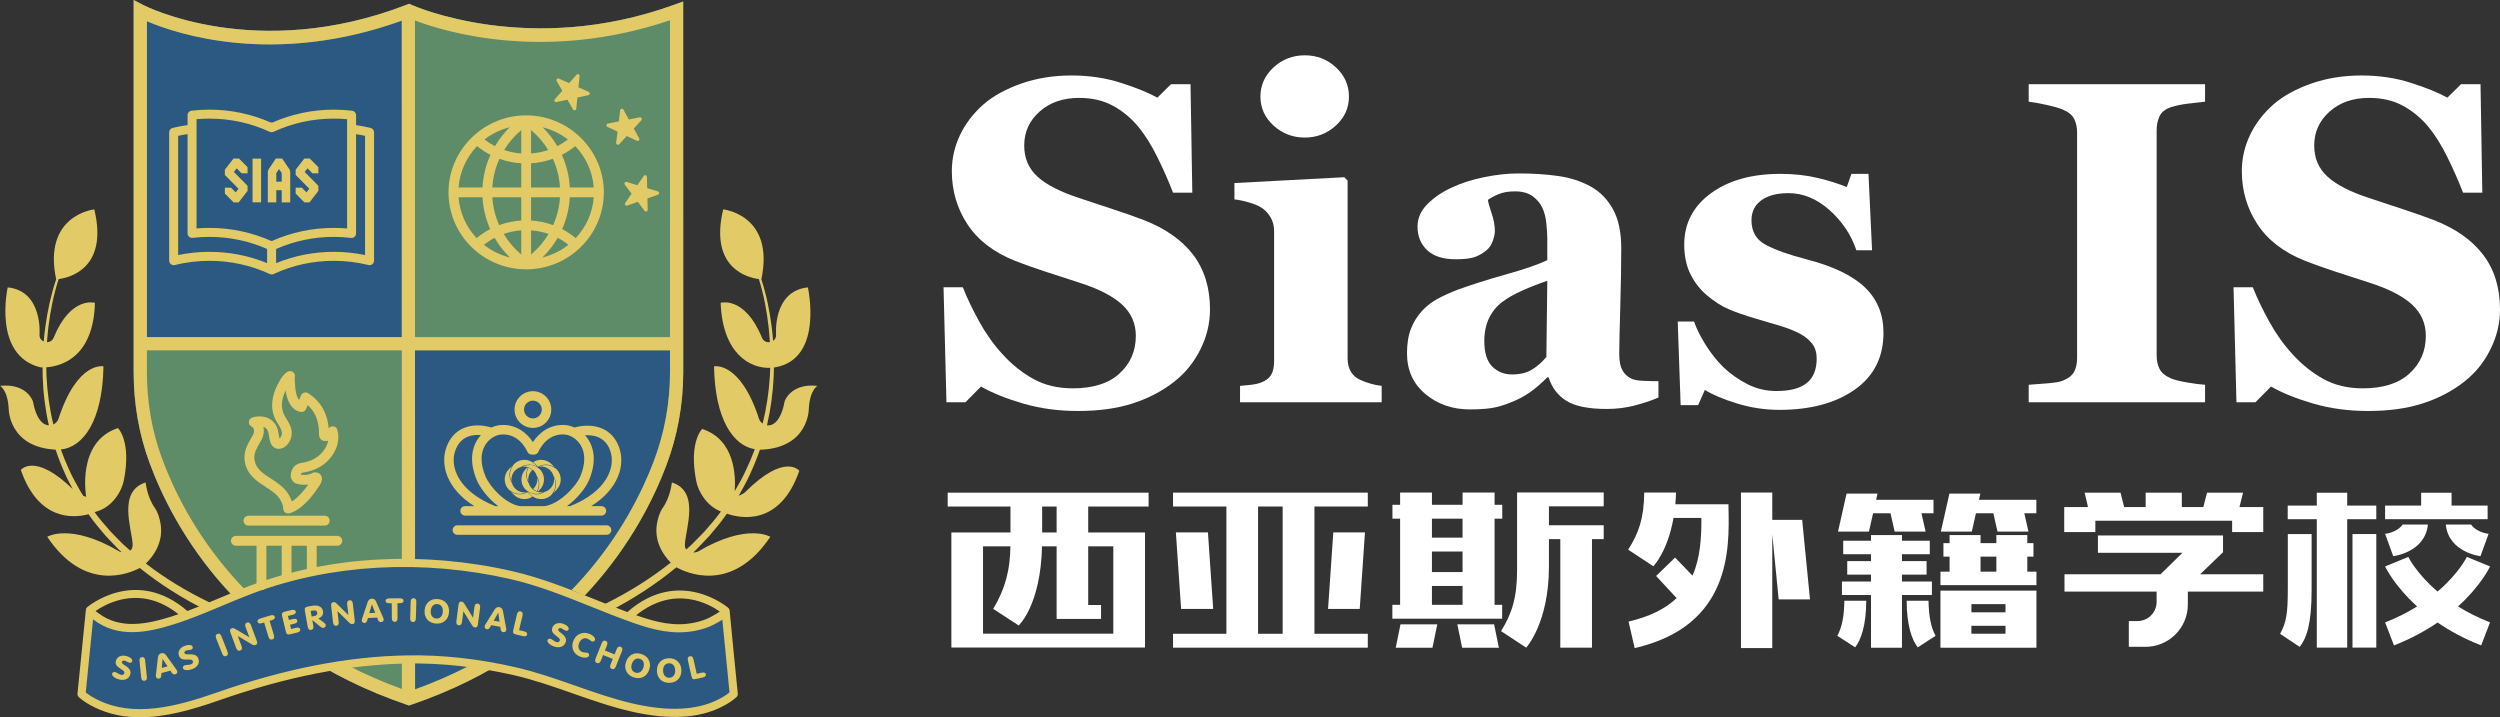 <svg xmlns="http://www.w3.org/2000/svg" id="a" data-name="b" width="419.936" height="120.483" viewBox="0 0 419.936 120.483"><rect x="0" y="0" width="419.936" height="120.483" fill="#333333" stroke="none"/><g id="b" data-name="c"><g><g><path d="M114.764,62.49c0,5.463-.974,10.79-2.892,15.827-4.162,10.934-15.272,30.688-42.81,40.063l-.358.122-.358-.122c-28.086-9.557-39.135-29.555-43.221-40.626-1.773-4.794-2.671-9.915-2.671-15.219V.002l1.628.852c.19.099,18.962,9.717,44.225-.053l.434-.167.426.198c.198.091,19.716,8.827,44.103-.038l1.484-.54s.008,62.236.008,62.236Z" style="fill: #2b5982; stroke-width: 0px;"></path><path d="M114.754.251l-1.484.54c-24.388,8.865-43.906.129-44.103.038l-.426-.198-.434.168c-25.263,9.77-44.035.152-44.225.053l-1.628-.852v62.533c0,5.304.898,10.425,2.671,15.219,4.086,11.072,15.135,31.069,43.221,40.626l.358.122.358-.122c27.538-9.375,38.648-29.128,42.81-40.063,1.917-5.037,2.892-10.364,2.892-15.827,0,0-.008-62.236-.008-62.236ZM24.675,3.569c5.083,2.161,21.397,7.609,42.81-.099l.008,53.158H24.675V3.569ZM112.547,62.488c0,5.189-.928,10.25-2.747,15.036-3.957,10.394-14.404,29.007-40.078,38.275l-.015-56.948h42.84v3.637Z" style="fill: #5f8c68; stroke-width: 0px;"></path><path d="M114.754.251l-1.484.54c-24.388,8.865-43.906.129-44.104.038l-.426-.198-.434.168c-25.263,9.77-44.035.152-44.225.053l-1.628-.852v62.533c0,5.304.898,10.425,2.671,15.219,4.086,11.072,15.135,31.069,43.221,40.626l.358.122.358-.122c27.538-9.375,38.648-29.128,42.81-40.063,1.917-5.037,2.892-10.364,2.892-15.827,0,0-.008-62.236-.008-62.236ZM112.54,3.401l.007,53.227h-42.84l-.008-53.189c4.961,1.887,21.839,7.077,42.84-.038ZM67.485,3.47l.008,53.158H24.675V3.569c5.083,2.161,21.397,7.609,42.81-.099ZM27.202,76.983c-1.674-4.55-2.526-9.413-2.526-14.45v-3.683h42.818l.008,56.88c-26.069-9.459-36.426-28.253-40.299-38.747ZM109.801,77.524c-3.957,10.394-14.404,29.007-40.078,38.275l-.015-56.948h42.84v3.637c0,5.189-.928,10.25-2.747,15.036Z" style="fill: #e2cb66; stroke-width: 0px;"></path><g><path d="M34.984,101.087c-3.699-1.791-7.239-3.923-10.486-6.43,1.316-1.243,2.977-3.623,2.479-6.646-.147-.891-.445-1.942-.964-2.68-1.337-1.902-1.545-4.292-1.545-4.292-4.731,1.487-2.331,7.696-2.189,10.388.027.515-.138.852-.392,1.064-.173-.152-.35-.299-.521-.454l-.763-.684-.718-.73c-.475-.49-.965-.967-1.429-1.468-.866-1.024-1.779-2.014-2.556-3.111.143-.057.221-.094.221-.094,2.8-.76,4.33-3.479,4.683-5.258,1.31-6.616-.994-8.786-.994-8.786-7.012,2.279-5.335,11.558-5.335,11.558,0,0-.207-.075-.488-.19-.144-.224-.287-.449-.433-.672-.667-1.192-1.354-2.375-1.91-3.626-.531-1.131-1-2.29-1.421-3.467,3.708-.391,7.001-4.726,7.157-13.972,0,0-4.397-.946-7.57,8.851-.116.358-.433.711-.85.907-.647-2.683-1.031-5.434-1.153-8.198-.023-.466-.028-.932-.035-1.398,2.312-.16,7.931-1.508,8.173-10.831,0,0-4.041-1.212-6.934,5.854-.212.518-.666.753-1.121.758.063-.873.14-1.745.246-2.614.334-2.704.876-5.404,1.714-7.987,1.759-.228,8.382-1.75,5.991-11.711,0,0-8.699.916-6.41,11.751h.002c-.863,2.568-1.434,5.207-1.807,7.88-.118.853-.208,1.71-.285,2.569-.403-.177-.713-.555-.706-1.099 0-.019.001-.039.001-.059,0,0,.61-7.325-5.341-7.936,0,0-2.594,11.446,5.494,13.429,0,0,.132.013.362.016.001.468-.002.935.014,1.403.079,2.797.424,5.592,1.037,8.329-.973-.042-2.118-1.006-2.678-4.036,0,0-.975-3.086-5.523-2.599,0,0,1.3.65,1.462,3.898,0,0-0,6.41,7.872,6.816.432,1.297.927,2.573,1.49,3.822.409.959.893,1.882,1.387,2.799-6.402-6.197-8.713-3.213-8.713-3.213,2.965,8.571,8.809,8.116,11.368,7.441.054.073.105.149.16.221.789,1.16,1.724,2.204,2.612,3.287.468.52.961,1.017,1.441,1.527l.725.76.635.589c-.166-.033-.305-.081-.395-.134-8.242-4.851-12.114-2.463-12.114-2.463,6.243,9.348,13.71,6.215,15.549,5.24,3.356,2.709,7.029,5.018,10.874,6.954l.01.005c.353.171.777.023.948-.33.171-.353.023-.777-.33-.948Z" style="fill: #e2cb66; stroke-width: 0px;"></path><path d="M131.796,67.414c-.615,3.329-1.937,4.163-2.96,4.022.624-2.693.996-5.44,1.124-8.195.024-.503.03-1.006.038-1.508.07-.01.141-.018.21-.03,8.206-1.424,5.494-13.429,5.494-13.429-5.952.61-5.341,7.936-5.341,7.936.001.02.001.04.001.059.005.448-.205.783-.504.987-.063-.798-.14-1.596-.241-2.39-.344-2.693-.884-5.356-1.732-7.947 0,0,.004 0.0.004 0,2.289-10.835-6.41-11.751-6.41-11.751-2.39,9.96,4.231,11.483,5.99,11.711.822,2.604,1.333,5.325,1.636,8.047.095.845.16,1.692.21,2.54-.519.077-1.085-.146-1.329-.744-2.893-7.066-6.934-5.854-6.934-5.854.307,8.471,4.874,11.051,8.323,10.92-.015.473-.028.947-.058,1.42-.166,2.679-.569,5.341-1.207,7.944-.292-.202-.508-.48-.6-.763-3.173-9.797-7.57-8.851-7.57-8.851.151,8.983,3.266,13.322,6.843,13.919-.461,1.246-.977,2.47-1.553,3.665-.53,1.167-1.181,2.272-1.82,3.381.193-2.529.057-8.658-5.462-10.451,0,0-2.304,2.171-.994,8.786.329,1.661,1.685,4.139,4.142,5.08-.057.073-.11.149-.168.222-.792,1.125-1.744,2.123-2.624,3.176l-1.443,1.473-.723.734-.768.688c-.035.032-.072.062-.107.094-.151-.208-.241-.492-.221-.877.142-2.692,2.542-8.901-2.189-10.388,0,0-.208,2.391-1.545,4.292-.519.739-.818,1.79-.964,2.68-.478,2.901,1.033,5.21,2.32,6.49-3.378,2.684-7.07,4.975-10.941,6.898-.002.001-.008.004-.01.005-.348.18-.485.608-.305.956.18.348.608.485.956.305,3.99-2.059,7.793-4.511,11.258-7.38,1.368.78,9.238,4.656,15.767-5.121,0,0-3.872-2.388-12.114,2.463-.162.096-.485.174-.834.173l.495-.458.73-.763,1.453-1.53c.887-1.093,1.843-2.13,2.638-3.295.12-.155.232-.316.347-.475,1.854.668,8.824,2.435,12.156-7.198,0,0-2.399-3.11-9.094,3.585-.205.205-.677.441-1.097.625.01-.015.02-.031.029-.046.681-1.23,1.386-2.45,1.949-3.74.601-1.298,1.135-2.626,1.603-3.977.083,0,.166.01.249.006,7.962-.361,7.959-6.822,7.959-6.822.162-3.249,1.462-3.898,1.462-3.898-4.548-.487-5.523,2.599-5.523,2.599h0Z" style="fill: #e2cb66; stroke-width: 0px;"></path></g><path d="M68.382,110.49c8.178.155,16.333,1.44,24.178,3.75,5.046,1.485,9.815,3.895,14.948,5.055,4.379.989,9.176.906,13.264-1.099.877-.43,1.756-.943,2.478-1.61,0,0-1.398-13.979-1.399-13.992.023.227-.866.826-1.01.935-.999.761-2.164,1.297-3.372,1.628-3.297.906-6.833.331-9.993-.822-3.343-1.22-6.244-2.722-9.409-4.307-9.519-4.768-38.406-8.816-59.192,0-3.259,1.382-6.066,3.087-9.409,4.307-3.16,1.153-6.696,1.728-9.993.822-1.208-.332-2.373-.867-3.372-1.628-.143-.109-1.032-.709-1.01-.935-.001.013-1.399,13.992-1.399,13.992.722.667,1.601,1.179,2.478,1.61,4.088,2.006,8.886,2.089,13.264,1.099,5.133-1.16,9.902-3.57,14.947-5.055,7.845-2.31,15.563-3.595,23.741-3.75h.259Z" style="fill: #2b5982; stroke-width: 0px;"></path><path d="M123.816,115.377c-.427-4.271-.855-8.543-1.256-12.818-0-.001-0-.001-0-.001-.018-.19-.113-.355-.251-.467-.004-.004-.006-.009-.01-.013-.082-.071-8.209-6.92-16.92.732-1.899-.702-3.784-1.455-5.618-2.191-4.38-1.758-8.91-3.575-13.687-4.669-15.046-3.447-30.703-2.581-44.084,2.439-1.753.657-3.502,1.392-5.194,2.103-1.739.731-3.52,1.472-5.322,2.142-8.674-7.513-16.74-.718-16.822-.647-.154.133-.227.319-.229.508-.001.01-.008.018-.009.028,0,0,0,.001-0.0.003,0,.001-0.0.003-0.0.004-.038.375-1.399,13.988-1.399,13.988-.021.213.059.424.216.569.67.619,1.509,1.166,2.64,1.722,2.438,1.196,5.011,1.675,7.649,1.675,4.331,0,8.837-1.291,13.203-2.82,11.427-4.003,21.788-6.035,31.676-6.211,5.779-.099,11.822.561,17.962,1.973,3.331.766,6.614,1.917,9.789,3.03,3.268,1.145,6.646,2.33,10.11,3.111,6.033,1.36,11.018,1.105,14.816-.758,1.131-.555,1.97-1.102,2.64-1.721.157-.145.237-.356.216-.569,0,0-.114-1.141-.114-1.141ZM120.904,102.725c-.319.232-.855.568-1.656.982-.756.391-1.642.686-2.708.901-3.202.65-6.185-.035-9.678-1.261-.002-.001-.005-.002-.007-.002,6.492-5.218,12.334-1.844,14.049-.619ZM29.977,103.164c-.39.134-.779.273-1.17.396-4.242,1.333-8.668,2.186-12.293-.574l-.115-.084c-.15-.108-.26-.191-.354-.264.73-.513,2.214-1.416,4.17-1.889,3.415-.827,6.692-.011,9.761,2.415ZM120.472,117.582c-3.511,1.721-8.192,1.94-13.914.652-3.387-.763-6.727-1.934-9.958-3.067-3.21-1.125-6.529-2.289-9.935-3.072-6.248-1.436-12.403-2.118-18.292-2.007-10.036.178-20.537,2.235-32.103,6.287-6.744,2.364-13.811,4.144-19.799,1.209-.867-.426-1.533-.838-2.065-1.279.17-1.702.916-9.16,1.227-12.271l.054.039c4.119,3.137,8.936,2.234,13.53.79.752-.236,1.498-.494,2.24-.764.093-.014.179-.047.261-.099,1.906-.701,3.779-1.482,5.606-2.25,1.68-.706,3.417-1.436,5.145-2.084,13.134-4.926,28.512-5.773,43.301-2.386,4.672,1.07,9.152,2.868,13.483,4.606,2.326.934,4.731,1.899,7.159,2.751,3.206,1.125,6.686,2.06,10.4,1.311,1.192-.24,2.195-.577,3.065-1.027.613-.317,1.089-.59,1.458-.83.362,3.809.744,7.616,1.125,11.423l.079.791c-.532.442-1.197.853-2.064,1.278Z" style="fill: #e2cb66; stroke-width: 0px;"></path><g><path d="M21.884,113.276c-.102.378-.329.645-.68.801-.35.156-.761.171-1.23.044-.36-.097-.652-.241-.874-.431-.222-.19-.311-.365-.267-.528.032-.115.098-.197.199-.246.102-.049.222-.054.36-.017.068.018.203.089.404.212.201.123.376.204.526.245.13.035.248.027.354-.024.107-.051.176-.131.205-.242.032-.119.014-.227-.055-.323-.069-.096-.239-.225-.508-.387-.392-.232-.65-.451-.774-.658-.124-.206-.15-.446-.076-.719.095-.35.308-.6.639-.749.331-.15.714-.166,1.148-.048.32.086.569.211.747.373.178.162.246.322.203.481-.03.114-.091.193-.182.238-.09.045-.2.05-.33.015-.072-.02-.183-.073-.334-.161-.15-.088-.267-.143-.351-.166-.137-.037-.254-.037-.351.001-.097.037-.159.105-.186.201-.041.153.103.332.433.534.076.047.136.083.179.109.353.225.594.454.722.685.128.232.155.484.08.759h0Z" style="fill: #e2cb66; stroke-width: 0px;"></path><path d="M24.665,113.684c.022.212-.001.373-.069.484-.068.111-.181.175-.341.191-.16.016-.284-.023-.373-.118-.089-.095-.144-.248-.166-.46l-.279-2.726c-.022-.211.001-.373.068-.485.068-.112.181-.176.341-.193.16-.016.284.024.373.119.088.096.144.25.166.462,0,0,.279,2.726.279,2.726Z" style="fill: #e2cb66; stroke-width: 0px;"></path><path d="M27.127,113.053l-.037.418c-.011.138-.045.25-.102.337-.057.086-.136.143-.236.169-.128.034-.243.022-.346-.034-.104-.057-.171-.145-.203-.264-.013-.049-.021-.094-.025-.138-.004-.043-.003-.084.003-.123l.342-2.946c.025-.212.082-.378.172-.498.09-.12.218-.202.384-.246.157-.042.305-.035.444.019.138.055.261.155.367.301l1.746,2.438c.035.051.065.098.086.141.022.042.038.081.047.115.032.119.015.228-.05.325-.065.098-.164.164-.298.2-.118.032-.226.023-.323-.025-.097-.048-.188-.137-.272-.266l-.207-.32s-1.493.396-1.493.396ZM27.177,112.191l.965-.256-.838-1.275s-.127,1.532-.127,1.532Z" style="fill: #e2cb66; stroke-width: 0px;"></path><path d="M33.329,110.655c.127.371.089.719-.114,1.044-.203.326-.534.567-.995.724-.353.12-.675.164-.965.132-.291-.033-.463-.129-.517-.288-.039-.113-.03-.218.027-.315.057-.097.153-.168.289-.215.067-.023.219-.04.454-.05.235-.01.426-.041.573-.091.126-.043.22-.116.281-.218.06-.102.071-.207.035-.315-.041-.117-.116-.196-.227-.237-.111-.041-.324-.054-.638-.037-.454.027-.791-.011-1.01-.113-.219-.102-.374-.286-.466-.553-.117-.343-.081-.669.109-.978.191-.309.499-.536.925-.681.313-.107.589-.143.828-.108.239.035.385.13.438.285.038.112.032.211-.018.299-.05.088-.138.154-.265.197-.071.024-.193.042-.367.053-.174.011-.302.031-.384.059-.135.046-.231.111-.291.197-.06.086-.074.176-.041.27.051.15.27.217.658.201.089-.004.159-.007.209-.009.419-.011.746.044.982.165.236.12.4.315.491.584Z" style="fill: #e2cb66; stroke-width: 0px;"></path><path d="M38.205,109.439c.078.198.099.359.064.484-.035.125-.128.217-.277.276-.15.059-.28.054-.391-.014s-.205-.201-.283-.399l-1.004-2.55c-.078-.198-.1-.36-.065-.486.035-.126.127-.218.277-.277.15-.059.281-.054.392.015.111.069.206.202.284.4,0,0,1.004,2.55,1.004,2.55Z" style="fill: #e2cb66; stroke-width: 0px;"></path><path d="M40.567,108.52c.074.199.093.361.055.486-.037.125-.132.214-.282.271-.15.056-.281.049-.39-.021-.11-.07-.202-.204-.276-.404l-.967-2.599c-.07-.188-.088-.34-.054-.458.034-.118.121-.202.261-.254.09-.033.179-.043.267-.029.088.014.19.055.307.122l2.404,1.422-.637-1.714c-.074-.199-.093-.361-.056-.487.037-.125.131-.216.282-.272.151-.056.281-.048.391.022.111.071.202.206.277.405l.99,2.661c.066.177.082.321.047.43-.035.109-.123.19-.263.242-.093.035-.189.043-.288.024-.099-.018-.211-.065-.336-.138l-2.357-1.394s.626,1.684.626,1.684Z" style="fill: #e2cb66; stroke-width: 0px;"></path><path d="M44.371,104.56l-.336.101c-.22.066-.393.083-.519.05-.126-.033-.209-.115-.249-.247-.04-.135-.017-.252.07-.35.087-.098.24-.18.458-.246l1.587-.478c.216-.065.388-.081.516-.047.128.033.212.118.253.253.04.132.016.246-.072.343-.087.098-.24.179-.459.244l-.338.102.72,2.387c.062.204.07.366.025.488-.045.122-.145.206-.299.252s-.284.031-.389-.045c-.106-.077-.188-.217-.25-.42,0,0-.72-2.387-.72-2.387Z" style="fill: #e2cb66; stroke-width: 0px;"></path><path d="M48.922,102.476c.219-.053.392-.059.518-.018.126.04.206.129.239.267.032.134.002.247-.091.339-.093.092-.25.165-.471.218l-.754.181.164.677.651-.156c.221-.053.395-.06.519-.02.125.04.203.128.236.263s.003.249-.09.34c-.093.091-.251.164-.472.217l-.651.157.172.712.781-.188c.224-.054.397-.06.521-.02.124.04.202.127.234.261.033.135.003.249-.088.341-.092.092-.25.165-.473.219l-1.08.26c-.24.058-.414.059-.522.004-.108-.055-.187-.188-.238-.398l-.637-2.643c-.056-.231-.047-.402.027-.511.074-.11.229-.193.466-.25,0,0,1.041-.251,1.041-.251Z" style="fill: #e2cb66; stroke-width: 0px;"></path><path d="M52.456,104.153l.171.945c.037.209.027.372-.032.488-.059.116-.168.188-.326.217-.159.028-.285-.001-.381-.09-.095-.088-.162-.236-.2-.446l-.479-2.655c-.042-.234-.023-.403.057-.509.08-.105.239-.179.479-.222l.729-.131c.488-.088.891-.049,1.209.116s.51.433.577.802c.049.274.004.519-.137.734-.141.215-.361.375-.659.479l.879.635c.111.08.198.157.259.233.061.075.099.148.111.218.021.116-.004.221-.074.316-.071.095-.17.153-.298.176-.083.015-.167.005-.252-.028-.085-.034-.188-.099-.308-.195,0,0-1.325-1.083-1.325-1.083ZM52.351,103.567l.432-.078c.19-.034.33-.102.418-.203.089-.102.119-.228.092-.379-.026-.146-.097-.25-.214-.312-.116-.061-.268-.076-.454-.042l-.443.08s.169.934.169.934Z" style="fill: #e2cb66; stroke-width: 0px;"></path><path d="M56.889,104.431c.024.211.003.373-.063.485-.066.112-.179.177-.339.195-.16.018-.284-.02-.374-.114-.09-.094-.147-.247-.171-.458l-.315-2.754c-.023-.199-.004-.351.058-.457.061-.106.166-.168.314-.184.095-.011.184.001.266.036.082.035.171.099.269.192l1.993,1.956-.208-1.816c-.025-.211-.003-.373.062-.486.066-.113.179-.178.339-.197.159-.018.284.02.374.116.09.095.147.248.171.459l.323,2.821c.021.188.002.331-.058.429-.06.098-.164.155-.313.172-.099.011-.194-.004-.285-.046-.092-.042-.19-.113-.293-.215l-1.954-1.917s.204,1.785.204,1.785Z" style="fill: #e2cb66; stroke-width: 0px;"></path><path d="M61.802,103.82l-.123.401c-.039.133-.095.235-.169.308-.074.072-.162.112-.265.117-.132.007-.243-.028-.332-.105-.089-.077-.137-.177-.143-.3-.003-.05-.001-.097.004-.14.005-.043.015-.083.028-.119l.943-2.812c.068-.202.159-.353.271-.452.113-.099.255-.153.427-.162.163-.009.306.028.43.111.124.082.223.205.297.37l1.204,2.745c.024.058.043.11.056.155.013.046.02.087.022.122.007.123-.032.226-.116.308-.084.082-.195.127-.333.134-.122.006-.226-.024-.311-.091-.085-.067-.155-.173-.21-.317l-.136-.355-1.543.08h0ZM62.029,102.987l.998-.052-.557-1.421s-.44,1.473-.44,1.473Z" style="fill: #e2cb66; stroke-width: 0px;"></path><path d="M65.807,101.333l-.351.003c-.23.002-.401-.031-.512-.098-.112-.067-.168-.169-.169-.307-.001-.141.054-.247.166-.316.111-.069.281-.105.508-.107l1.657-.012c.226-.002.396.032.509.099.113.068.171.172.172.314.001.138-.054.241-.166.309-.111.069-.281.104-.509.106l-.353.003.018,2.493c.002.213-.036.371-.114.476-.078.104-.197.157-.358.158-.16.001-.281-.05-.36-.153-.079-.103-.119-.261-.121-.474l-.018-2.493h0Z" style="fill: #e2cb66; stroke-width: 0px;"></path><path d="M69.856,103.868c-.006.213-.049.37-.131.471-.082.102-.203.15-.363.145-.161-.004-.279-.06-.354-.165-.076-.106-.111-.265-.104-.478l.077-2.739c.006-.213.049-.37.131-.472.082-.102.203-.151.363-.147.161.004.279.06.354.167.076.107.111.266.104.479l-.077,2.739Z" style="fill: #e2cb66; stroke-width: 0px;"></path><path d="M71.32,102.538c.044-.615.268-1.098.673-1.45.404-.352.912-.506,1.523-.462.614.044,1.095.269,1.446.676.351.407.504.917.46,1.53-.044.617-.269,1.101-.673,1.452-.404.351-.913.504-1.529.46-.615-.044-1.096-.269-1.444-.673-.348-.405-.5-.916-.455-1.533ZM72.353,102.623c-.026.364.045.661.215.893.169.232.407.359.713.381.305.022.559-.07.759-.275.201-.205.315-.489.341-.853.027-.376-.043-.681-.21-.915-.167-.234-.406-.362-.715-.385-.31-.022-.564.071-.763.279-.199.208-.312.5-.339.876Z" style="fill: #e2cb66; stroke-width: 0px;"></path><path d="M77.608,104.457c-.027.211-.087.363-.178.456-.091.093-.216.129-.376.108-.159-.021-.272-.087-.336-.2-.065-.113-.083-.275-.056-.486l.353-2.75c.026-.198.081-.342.166-.43.085-.088.201-.123.349-.104.095.012.178.045.249.098.071.053.143.137.215.251l1.467,2.375.233-1.813c.027-.211.086-.363.178-.457.091-.094.216-.131.376-.11.159.021.272.088.336.201.065.113.083.276.056.487l-.362,2.816c-.025.188-.077.322-.159.403-.082.081-.197.111-.345.092-.099-.013-.187-.05-.266-.113-.079-.062-.157-.155-.234-.279l-1.438-2.328s-.229,1.782-.229,1.782Z" style="fill: #e2cb66; stroke-width: 0px;"></path><path d="M82.513,105.015l-.212.363c-.068.12-.147.207-.235.262-.088.054-.184.072-.285.054-.13-.023-.229-.083-.299-.178-.07-.095-.093-.203-.071-.325.009-.049.021-.094.036-.135.015-.041.034-.077.055-.11l1.56-2.523c.112-.181.235-.307.368-.378.132-.071.283-.091.453-.061.16.029.291.098.393.206.102.108.171.251.205.428l.546,2.947c.01.062.017.117.018.164.002.048,0,.089-.006.124-.021.121-.083.212-.183.273-.1.061-.219.079-.354.055-.121-.022-.215-.075-.282-.16-.068-.085-.112-.203-.133-.356l-.052-.377-1.521-.273h0ZM82.925,104.256l.983.177-.218-1.51-.765,1.333Z" style="fill: #e2cb66; stroke-width: 0px;"></path><path d="M86.836,103.202c.049-.207.122-.353.223-.436s.229-.108.385-.071c.157.036.261.115.314.234.052.12.054.283.006.49l-.571,2.433.783.183c.224.052.382.124.474.215.093.091.123.204.092.338-.032.136-.11.224-.234.265-.123.041-.297.035-.521-.017l-1.082-.253c-.241-.056-.397-.133-.468-.231-.071-.097-.082-.252-.033-.462,0,0,.63-2.689.63-2.689Z" style="fill: #e2cb66; stroke-width: 0px;"></path><path d="M95.002,107.9c-.133.368-.382.615-.744.742-.363.127-.773.107-1.23-.058-.351-.127-.629-.294-.835-.502-.205-.207-.28-.39-.222-.548.041-.112.114-.189.219-.229.105-.04.226-.036.36.013.067.024.195.106.385.245.19.139.358.235.503.287.126.046.244.048.356.006.111-.042.186-.116.224-.224.042-.116.033-.225-.028-.326-.061-.102-.219-.245-.474-.428-.371-.263-.61-.503-.717-.72-.107-.216-.112-.457-.016-.723.123-.341.356-.572.699-.694.342-.121.725-.106,1.148.047.311.113.55.257.714.433.164.176.218.342.162.496-.04.111-.107.185-.201.222-.093.037-.203.033-.33-.012-.07-.025-.177-.088-.32-.188-.143-.1-.255-.165-.336-.194-.133-.048-.25-.058-.35-.028-.101.029-.167.091-.202.185-.054.149.075.339.387.567.072.053.128.094.169.124.334.254.554.501.662.743.108.242.114.496.017.763h0Z" style="fill: #e2cb66; stroke-width: 0px;"></path><path d="M97.453,110.299c-.57-.228-.96-.588-1.167-1.078-.207-.49-.195-1.023.036-1.599.226-.562.591-.95,1.095-1.163.504-.213,1.033-.209,1.585.012.325.13.577.298.756.504.178.206.236.386.174.541-.04.1-.112.172-.217.216-.104.045-.207.047-.309.007-.057-.023-.163-.093-.317-.209-.154-.117-.29-.199-.407-.245-.289-.116-.562-.107-.817.027-.255.134-.451.372-.589.716-.135.337-.154.639-.056.906.098.267.297.461.598.581.138.056.309.088.512.097.203.009.332.025.389.048.091.036.158.105.202.208.044.102.046.201.008.295-.069.171-.245.271-.531.3-.285.029-.6-.025-.945-.163Z" style="fill: #e2cb66; stroke-width: 0px;"></path><path d="M101.303,110.034l-.369.924c-.079.198-.174.33-.286.397-.112.067-.242.071-.391.011-.15-.059-.241-.152-.276-.277-.034-.125-.012-.287.067-.484l1.018-2.545c.079-.198.174-.33.286-.398.111-.068.242-.072.391-.013.15.06.241.153.276.279.034.126.011.288-.068.485l-.343.857,1.627.648.342-.857c.079-.198.174-.33.286-.398.112-.068.243-.072.392-.013.15.059.241.152.276.279.034.126.011.288-.068.485l-1.017,2.545c-.079.197-.174.33-.286.397-.112.067-.242.071-.391.012-.15-.06-.241-.152-.276-.278-.034-.125-.012-.287.067-.484l.37-.924-1.628-.648h0Z" style="fill: #e2cb66; stroke-width: 0px;"></path><path d="M105.16,111.165c.199-.584.538-.995,1.018-1.233.48-.238,1.01-.259,1.59-.062.583.197.991.537,1.228,1.019.237.482.256,1.014.058,1.597-.2.586-.539.997-1.019,1.234-.48.237-1.012.257-1.596.059-.584-.198-.992-.536-1.227-1.016-.234-.48-.252-1.012-.052-1.598ZM106.138,111.508c-.117.345-.123.651-.018.918.105.267.303.45.593.548.29.098.558.073.804-.074.246-.148.428-.394.546-.74.121-.357.131-.67.028-.939-.102-.269-.301-.453-.595-.552-.294-.099-.563-.074-.809.077-.245.151-.429.405-.55.762Z" style="fill: #e2cb66; stroke-width: 0px;"></path><path d="M110.345,112.702c-.02-.616.152-1.121.517-1.513.365-.392.854-.598,1.466-.618.614-.02,1.117.154,1.509.522.391.368.597.859.617,1.474.021.618-.151,1.123-.517,1.514-.365.391-.856.597-1.472.617-.616.02-1.118-.153-1.507-.519-.389-.366-.593-.859-.614-1.476ZM111.381,112.678c.012.365.115.653.308.866.193.213.442.314.749.304.306-.01.548-.128.727-.353.178-.225.262-.52.25-.884-.013-.377-.115-.673-.305-.889-.191-.215-.442-.318-.752-.308-.31.01-.553.129-.729.357-.177.228-.258.53-.246.906Z" style="fill: #e2cb66; stroke-width: 0px;"></path><path d="M115.552,110.955c-.047-.207-.043-.37.01-.49.054-.119.159-.197.316-.232.157-.035.285-.011.385.074.1.085.173.231.22.438l.55,2.438.784-.177c.224-.051.398-.055.521-.013.123.042.2.13.231.264.03.136-.001.249-.094.34s-.252.161-.476.212l-1.084.244c-.241.054-.415.053-.522-.004-.107-.056-.184-.19-.232-.401,0,0-.608-2.694-.608-2.694Z" style="fill: #e2cb66; stroke-width: 0px;"></path></g><path d="M89.515,71.879c1.701,0,3.085-1.384,3.085-3.085s-1.384-3.085-3.085-3.085-3.085,1.384-3.085,3.085,1.384,3.085,3.085,3.085ZM89.515,67.301c.823,0,1.492.669,1.492,1.492s-.67,1.492-1.492,1.492-1.492-.669-1.492-1.492.669-1.492,1.492-1.492Z" style="fill: #e2cb66; stroke-width: 0px;"></path><path d="M101.89,88.241h-25.064c-.44,0-.796.357-.796.796s.357.796.796.796h25.064c.44,0,.796-.357.796-.796s-.357-.796-.796-.796Z" style="fill: #e2cb66; stroke-width: 0px;"></path><path d="M79.668,85.016h-1.55c-.44,0-.796.357-.796.796s.357.796.796.796h22.907c.44,0,.796-.357.796-.796s-.357-.796-.796-.796h-1.718c4.63-2.891,5.768-6.962,4.667-9.933-1.454-3.924-5.37-3.887-7.478-3.269-.474-.217-.968-.363-1.462-.408-2.735-.249-4.58,1.423-5.519,2.854-.94-1.431-2.798-3.106-5.519-2.854-.497.045-.994.193-1.471.412-2.051-.672-6.022-.799-7.525,3.265-1.099,2.971.04,7.042,4.668,9.933ZM102.48,75.636c1.044,2.817-.602,6.952-6.681,9.371-.005.002-.008.007-.013.009h-.544c1.738-1.277,3.16-3.059,3.72-4.416,1.329-3.217.7-5.392-.062-6.65-.181-.298-.396-.574-.63-.831,1.398-.096,3.361.225,4.21,2.517ZM84.14,72.992c3.084-.277,4.384,2.744,4.436,2.87.123.299.414.494.737.494h.403c.322,0,.612-.196.736-.492.054-.129,1.353-3.148,4.438-2.873.826.075,1.965.656,2.648,1.783.819,1.354.803,3.158-.048,5.217-.74,1.792-3.578,4.685-5.99,5.024h-4.138c-2.429-.341-5.069-3.2-5.823-5.024-.851-2.059-.867-3.863-.048-5.217.682-1.127,1.821-1.708,2.648-1.783ZM76.493,75.636c.892-2.413,2.916-2.678,4.292-2.546-.244.265-.468.551-.656.861-.762,1.258-1.391,3.433-.062,6.65.553,1.338,1.916,3.131,3.615,4.416h-.494c-.005-.002-.008-.007-.014-.009-6.077-2.418-7.723-6.553-6.681-9.371Z" style="fill: #e2cb66; stroke-width: 0px;"></path><g><path d="M110.506,32.147l-1.798-.543-.045-1.893c-.007-.284-.37-.394-.53-.16l-1.066,1.557-1.798-.543c-.27-.082-.486.233-.315.459l1.139,1.506-1.066,1.557c-.16.234.07.538.336.444l1.77-.627,1.139,1.506c.171.226.529.1.522-.185l-.045-1.893,1.77-.627c.266-.094.257-.477-.013-.559Z" style="fill: #e2cb66; stroke-width: 0px;"></path><path d="M106.983,23.648c.255.121.514-.159.378-.408l-.908-1.657,1.281-1.383c.193-.208.009-.543-.268-.489l-1.842.358-.908-1.657c-.137-.249-.509-.177-.543.106l-.23,1.879-1.842.359c-.277.054-.323.434-.068.554l1.7.803-.23,1.879c-.035.282.309.445.501.237l1.281-1.383s1.7.803,1.7.803Z" style="fill: #e2cb66; stroke-width: 0px;"></path><path d="M93.479,17.143l1.834-.398.943,1.638c.142.246.512.166.541-.117l.191-1.883,1.834-.398c.276-.06.314-.441.056-.556l-1.716-.766.191-1.883c.029-.283-.318-.438-.506-.226l-1.252,1.41-1.716-.766c-.258-.115-.511.17-.369.416l.942,1.638-1.251,1.41c-.188.212.003.543.278.483h0Z" style="fill: #e2cb66; stroke-width: 0px;"></path><path d="M97.312,22.911c-.011-.014-.014-.031-.026-.044-.034-.037-.078-.055-.116-.085-2.321-2.106-5.401-3.403-8.788-3.403s-6.466,1.297-8.787,3.403c-.039.029-.083.048-.117.085-.012.013-.016.031-.027.044-2.526,2.36-4.113,5.696-4.113,9.4,0,7.112,5.821,12.898,12.987,12.929.008 0.0.017.003.025.003.004,0,.007-.001.011-.001.007,0,.015.001.022.001,7.193,0,13.044-5.801,13.044-12.932,0-3.704-1.588-7.04-4.114-9.4ZM85.627,21.375c-.972.952-1.801,2.023-2.482,3.178-.62-.318-1.212-.693-1.768-1.124,1.238-.959,2.68-1.667,4.25-2.055ZM80.139,24.542c.701.569,1.45,1.064,2.243,1.473-.773,1.707-1.231,3.559-1.333,5.472h-4.021c.197-2.684,1.343-5.106,3.111-6.945ZM77.028,33.136h4.021c.102,1.869.546,3.676,1.286,5.347-.806.419-1.566.927-2.276,1.512-1.723-1.828-2.838-4.216-3.032-6.859ZM81.281,41.121c.567-.448,1.17-.84,1.804-1.17.698,1.205,1.556,2.319,2.567,3.303-1.621-.397-3.106-1.13-4.371-2.132ZM87.557,42.749c-1.179-.991-2.169-2.16-2.944-3.453.944-.328,1.931-.534,2.944-.607v4.059ZM87.557,37.041c-1.28.08-2.528.34-3.712.776-.65-1.465-1.046-3.046-1.146-4.681h4.858v3.905ZM87.557,31.487h-4.859c.101-1.683.513-3.312,1.197-4.815,1.169.425,2.4.68,3.662.759v4.056ZM87.557,25.782c-.989-.07-1.954-.27-2.879-.585.764-1.248,1.734-2.377,2.879-3.341v3.926ZM95.385,23.43c-.556.43-1.148.805-1.767,1.123-.681-1.155-1.51-2.227-2.481-3.178,1.57.388,3.011,1.095,4.248,2.054ZM89.206,21.855c1.145.964,2.115,2.092,2.88,3.341-.925.315-1.89.514-2.88.585v-3.926ZM89.206,27.43c1.262-.079,2.493-.334,3.663-.759.684,1.503,1.096,3.132,1.196,4.815h-4.859v-4.056ZM89.206,33.136h4.858c-.1,1.636-.496,3.216-1.146,4.681-1.184-.436-2.433-.696-3.712-.776v-3.905ZM89.206,42.751v-4.061c1.012.072,2.0.279,2.944.607-.775,1.294-1.765,2.463-2.944,3.454ZM91.106,43.255c1.012-.985,1.871-2.1,2.57-3.304.635.331,1.238.722,1.806,1.171-1.266,1.003-2.753,1.737-4.375,2.133ZM96.702,39.995c-.71-.585-1.47-1.094-2.276-1.513.741-1.671,1.185-3.478,1.287-5.347h4.021c-.194,2.643-1.31,5.032-3.032,6.86ZM95.714,31.487c-.102-1.913-.56-3.765-1.333-5.473.793-.408,1.542-.904,2.243-1.472,1.768,1.838,2.913,4.261,3.111,6.945h-4.02Z" style="fill: #e2cb66; stroke-width: 0px;"></path></g><g><path d="M42.17,73.63c-.547.958-1.113,1.949-1.103,3.258.002.278.032.561.09.84.438,2.107,2.044,3.142,3.46,4.056.982.633,1.909,1.231,2.45,2.14.33.549.524,1.111.505,1.466-.014.268.102.525.313.691.147.116.328.177.511.177.078,0,.157-.011.234-.034,2.48-.735,4.485-3.841,4.747-4.26.474-.616.951-1.4.562-2.081-.268-.468-.783-.578-1.146-.533-.107.014-.211.049-.305.103-.521.301-1.254.402-1.974.276.032-.113.084-.216.119-.249.023-.02.102-.071.355-.11,1.764-.276,3.2-1.006,4.266-2.171.596-.652,1.05-1.409,1.312-2.19.154-.459.242-.926.263-1.387.011-.254.002-.507-.027-.756-.009-.071-.035-.184-.069-.306-.009-.031-.019-.063-.027-.093.014-.353-.203-.689-.555-.81-.359-.123-.742.014-.947.31-.119-1.553-.628-2.996-1.453-4.096-.313-.417-.687-.808-1.112-1.162-.84-.701-1.107-.863-1.53-.756-.234.059-.431.219-.539.433-.001.002-.002.005-.004.007-.009.018-.016.036-.024.054l.001 0c-.032.077-.108.265-.308.759-.247-.327-.424-.823-.525-1.288-.085-.394-.135-.841-.157-1.407-.002-.038-.007-.119-.016-.226-.033-.422-.048-.706-.044-.848.081-.228.061-.488-.075-.71-.239-.388-.747-.508-1.134-.269,0,0-0.0 0-.001.001-.44.272-.668.562-.82.755-.229.28-.402.595-.555.873l-.089.16c-1.258,2.235-1.452,4.372-.561,6.182.136.275.299.544.465.815.321.525.625,1.021.63,1.512.004.328-.156.684-.409.905-.058-.201-.092-.426-.128-.663-.068-.448-.145-.956-.405-1.459-.607-1.176-1.943-1.785-3.428-1.549-.3.042-.544.094-.747.208-.014.008-.028.016-.042.025-.385.242-.502.75-.26,1.136.1.159.245.272.408.334.07.068.161.168.193.208.059.084.1.181.119.29.046.254-.013.584-.149.84-.109.203-.222.402-.336.6ZM49.15,63.861c.002-.001.003-.002.004-.003-.002.001-.004.002-.005.003,0-0.0 0-0.0.001-.001ZM43.602,74.448c.12-.211.242-.424.358-.641.311-.581.429-1.295.318-1.91-.013-.072-.029-.142-.048-.211.293.103.554.295.716.609.135.261.184.58.24.949.05.33.107.704.24,1.077.116.329.281.577.504.759.497.406,1.253.416,1.839.028.76-.503,1.244-1.435,1.233-2.372-.01-.946-.468-1.695-.872-2.356-.139-.227-.278-.452-.392-.682-.585-1.187-.502-2.571.246-4.123.03.243.069.471.115.688.367,1.699,1.254,2.77,2.432,2.938.376.057.739-.156.881-.507l.262-.646c.29.251.545.523.759.809.681.908,1.098,2.199,1.145,3.541l-.003.109c-.014.434-.036,1.091.501,1.43.323.205.693.15.968.11.026-.003.052-.007.077-.011-.03.148-.069.297-.119.446-.189.564-.523,1.118-.965,1.6-.819.894-1.9,1.435-3.305,1.655-.326.051-.804.159-1.197.508-.451.402-.652,1.023-.69,1.469-.045.525.155,1.015.535,1.309.241.187.498.258.72.302.568.113,1.142.131,1.685.057-.534.79-1.599,2.131-2.761,2.855-.159-.479-.384-.899-.552-1.178-.729-1.224-1.865-1.956-2.962-2.664-1.31-.845-2.442-1.575-2.739-3.006-.036-.173-.055-.346-.056-.516-.006-.865.408-1.589.887-2.428h0Z" style="fill: #e2cb66; stroke-width: 0px;"></path><path d="M41.735,88.284h12.816c.455,0,.825-.369.825-.825s-.369-.825-.825-.825h-12.816c-.455,0-.825.369-.825.825s.369.825.825.825Z" style="fill: #e2cb66; stroke-width: 0px;"></path><path d="M56.663,90.016h-17.041c-.455,0-.825.369-.825.825s.369.825.825.825h3.471v6.628c0,.455.369.825.824.825s.825-.369.825-.825v-6.628h2.576v5.191c0,.455.369.824.825.824s.825-.369.825-.824v-5.191h2.576v4.2c0,.455.369.825.825.825s.824-.369.824-.825v-4.2h3.471c.455,0,.824-.369.824-.825s-.369-.825-.824-.825Z" style="fill: #e2cb66; stroke-width: 0px;"></path></g><g><path d="M93.554,78.879c-.001-.001-.002-.002-.003-.003-.014-.012-.029-.026-.045-.039-.02-.017-.042-.035-.065-.054-.022-.018-.046-.037-.072-.056-.013-.01-.027-.021-.041-.032-.025-.019-.053-.039-.082-.058-.001-.001-.002-.002-.003-.002-.029-.021-.061-.041-.093-.062-.016-.01-.033-.021-.05-.032-.051-.032-.106-.064-.165-.094-.001,0-.001-.001-.001-.001-.039-.021-.078-.041-.119-.06-.062-.03-.126-.058-.194-.085-.09-.035-.185-.067-.284-.094-.217-.059-.456-.093-.712-.086-.015,0-.03.001-.046.002-.021.001-.042.002-.064.004-.018.001-.037.003-.055.005h-.002c-.025.003-.05.005-.076.009-.017.003-.034.005-.051.007-.015.002-.03.004-.045.007-.071.012-.144.028-.218.047-.017.004-.034.009-.051.014-.035.01-.07.021-.106.033-.016.005-.033.011-.05.017-.102.036-.207.08-.313.133.683-.111,1.384.111,1.88.608.254.254.442.569.544.911.747,1.236.344,2.303-.038,2.907l.536-.536c.933-.934.97-2.43.084-3.409h0Z" style="fill: #e2cb66; stroke-width: 0px;"></path><path d="M90.099,78.436l-.029-.015c-.02-.01-.04-.02-.06-.03l-.041-.019c-.029-.013-.059-.027-.09-.04-.07-.029-.139-.056-.207-.078-.013-.004-.026-.009-.04-.013l-.013-.004c-.009-.003-.018-.006-.027-.009-.028-.009-.056-.016-.084-.024-.015-.004-.025-.007-.036-.009-.017-.005-.033-.009-.05-.012-.042-.01-.086-.019-.13-.027l-.092-.014c-.019-.003-.038-.005-.057-.007-.009-.001-.018-.002-.027-.003l-.028-.002c-.014-.002-.028-.003-.042-.004-.004-.001-.007-.001-.011-.001h-.001c-.005.007-.01.014-.015.021-.003.005-.007.01-.01.015-.067.094-.138.206-.205.332-.012.023-.024.046-.036.07-.061.121-.118.255-.164.4-.006.017-.011.035-.016.052-.003.009-.005.017-.008.026-.003.009-.005.018-.008.027-.005.018-.01.035-.015.053-.01.038-.019.076-.027.116l-.011.054c-.007.036-.013.071-.018.108-.002.016-.005.032-.007.048-.002.015-.004.03-.005.044-.005.041-.008.082-.01.125-.001.015-.001.03-.002.046-.003.053-.003.106,0,.16.002.093.011.188.027.284.004.024.007.048.012.071.004.024.009.047.014.071.004.022.01.045.015.067,0,.001.001.003.001.004.004.015.008.031.012.047.003.013.007.026.01.039.003.01.005.019.009.029.005.019.011.038.018.057.009.029.019.059.03.089.001.003.002.005.003.009.007.021.015.042.024.063.002.005.004.011.007.017.012.03.024.059.037.089.01.023.02.045.032.069.007.015.013.03.021.045.002.004.004.008.006.012-.111-.683.111-1.383.608-1.88.022-.022.045-.044.068-.064-.196-.167-.418-.293-.66-.377.005-.01.01-.021.015-.03.007-.013.014-.027.021-.04.251.088.48.222.683.395.208-.178.447-.315.705-.402-.03-.018-.061-.035-.094-.051Z" style="fill: #e2cb66; stroke-width: 0px;"></path><path d="M88.237,82.202l.001.001c.096.085.256.215.47.345.405.244.826.38,1.252.406.015.001.03.001.045.002.417.017.831-.076,1.235-.275-.278.044-.563.035-.839-.029-.007-.001-.015-.003-.022-.005-.058-.014-.114-.03-.168-.048l-.042-.015c-.261-.092-.499-.232-.708-.417-.036-.031-.07-.063-.101-.095-.255-.255-.443-.569-.545-.911-.036-.059-.069-.119-.1-.178-.001-.002-.003-.005-.004-.007-.016-.031-.031-.062-.046-.093l-.001-.001c-.014-.031-.029-.061-.042-.092-.008-.019-.017-.039-.025-.058-.005-.011-.01-.023-.014-.034-.006-.015-.011-.03-.018-.045-.005-.015-.011-.031-.016-.045-.005-.016-.011-.031-.016-.046-.01-.031-.019-.06-.029-.09-.004-.015-.008-.03-.013-.044-.008-.03-.016-.059-.024-.088-.006-.024-.011-.048-.016-.073-.036-.17-.054-.343-.055-.514-.001-.061.002-.123.006-.184.008-.101.021-.199.039-.296.003-.016.007-.031.01-.047.009-.043.019-.084.029-.123.013-.048.027-.099.045-.154.008-.025.016-.05.025-.074l.027-.073c.004-.011.009-.024.014-.036l.015-.035c.01-.024.019-.047.029-.069.01-.022.021-.044.031-.066.005-.011.01-.022.016-.033.004-.007.007-.014.011-.021.007-.014.013-.028.021-.042.005-.01.01-.019.015-.029.003-.005.005-.01.007-.014.009-.017.019-.034.028-.051.014-.025.029-.05.044-.076.015-.025.031-.051.047-.076l-.003.002-.194.194c.024.007.047.013.069.021-.012.023-.024.046-.036.07-.032-.01-.064-.019-.097-.027l-.278.278c-.935.935-.971,2.433-.082,3.412Z" style="fill: #e2cb66; stroke-width: 0px;"></path><path d="M90.365,78.499l-.536-.535c-.482-.483-1.115-.726-1.749-.726-.595,0-1.19.214-1.664.645-.305.34-1.206,1.528-.477,3.003-.111-.683.111-1.384.608-1.88.254-.254.569-.442.911-.544,1.236-.746,2.302-.345,2.906.038Z" style="fill: #e2cb66; stroke-width: 0px;"></path><path d="M90.656,82.287c.935-.935.971-2.433.081-3.412-.015-.014-.036-.032-.06-.052l-.069-.056c-.052-.042-.109-.084-.17-.127l-.022-.015c-.031-.021-.063-.042-.097-.063-.009-.006-.017-.011-.025-.016-.009-.006-.018-.011-.026-.016l-.054-.032c-.037-.021-.075-.042-.114-.063l-.03-.015c-.02-.011-.04-.02-.06-.03l-.041-.019c-.029-.013-.059-.027-.09-.04-.069-.029-.139-.056-.207-.078-.013-.004-.026-.009-.04-.013l-.013-.004c-.009-.003-.018-.006-.027-.008-.028-.009-.056-.016-.084-.024-.015-.004-.025-.007-.035-.009-.017-.004-.034-.008-.05-.012-.042-.01-.086-.018-.13-.026l-.092-.014c-.019-.003-.038-.005-.057-.007-.008-.001-.018-.002-.028-.003l-.028-.003c-.014-.001-.028-.002-.042-.003-.011-.001-.021-.002-.032-.002l-.022-.001c-.007-0-.016-.001-.025-.001-.229-.009-.46.015-.686.072-.017.004-.034.008-.05.013-.05.013-.1.029-.149.046-.013.004-.024.008-.036.012l-.009.003c-.02.007-.04.015-.06.022-.02.008-.037.015-.054.022-.066.027-.129.056-.19.086.285-.046.578-.035.861.034.057.014.114.03.168.048.278.091.53.236.751.431.035.031.069.062.101.095.254.254.442.569.545.911.643,1.065.428,2.007.121,2.622.032.01.065.019.098.027,0,0,.278-.278.278-.278Z" style="fill: #e2cb66; stroke-width: 0px;"></path><path d="M89.091,83.169c.101.101.211.194.327.275-.975.627-2.264.493-3.086-.33l-.534-.534c.365.231.897.468,1.54.454l.032-.001c.024-.001.049-.002.074-.004.013-.001.026-.002.039-.003.026-.002.053-.004.079-.007.012-.001.024-.003.036-.004l.045-.006c.013-.002.026-.004.041-.006.013-.002.027-.005.04-.007.01-.002.019-.004.03-.005l.011-.002c.039-.008.077-.016.117-.026.011-.002.023-.005.034-.009.077-.019.154-.043.229-.07l.043-.016c.028-.011.058-.022.086-.034l.036-.015c.008-.004.016-.007.024-.01.016-.007.031-.014.046-.021.018-.009.037-.017.056-.026l.039-.019c.014-.007.028-.015.042-.022.028-.015.056-.029.084-.045l.493.492h0Z" style="fill: #e2cb66; stroke-width: 0px;"></path><path d="M89.884,83.025c-.046.06-.093.117-.14.17-.082.074-.168.143-.257.204-.122-.084-.237-.179-.342-.284l-.477-.477c.007-.004.013-.008.019-.011.157.093.316.171.477.232.018.007.036.013.053.02.076.027.152.051.228.071.014.004.028.007.042.011.035.009.071.017.107.024.021.005.041.009.062.012.019.004.039.007.058.01.018.003.035.005.053.007.014.002.028.004.041.005.025.004.051.006.076.008Z" style="fill: #e2cb66; stroke-width: 0px;"></path><path d="M90.206,82.514c.277-.552.482-1.379.016-2.322.111.683-.111,1.383-.608,1.88-.021.021-.043.042-.068.065.197.166.418.293.66.377Z" style="fill: #e2cb66; stroke-width: 0px;"></path><path d="M87.367,82.956c.023-.001.047-.002.071-.003.012-.001.025-.002.037-.003.025-.002.051-.004.077-.007.011-.001.022-.002.033-.004.004-.001.009-.001.013-.002l.032-.005c.013-.002.025-.004.038-.006.014-.002.027-.004.04-.007.01-.002.019-.003.028-.005l.011-.002c.037-.007.075-.016.114-.025.011-.003.021-.005.032-.008.075-.019.15-.042.222-.068l.042-.015c.028-.01.056-.021.084-.033l.03-.013c.013-.005.02-.009.028-.012.016-.007.031-.013.045-.02.019-.009.036-.017.054-.025l.027-.013c-.689.113-1.381-.108-1.88-.608-.254-.254-.443-.569-.544-.911-.746-1.236-.345-2.302.037-2.906l-.535.535c-.935.935-.971,2.434-.081,3.412l.001.001c.265.237.97.771,1.912.754,0,0,.031-.001.031-.001Z" style="fill: #e2cb66; stroke-width: 0px;"></path><path d="M90.002,83.032c-.015-.001-.031-.001-.046-.002-.439-.026-.872-.166-1.288-.416-.021-.012-.041-.025-.06-.037.014.014.023.023.025.025l.513.513c.111.111.234.212.363.3.934.631,2.216.539,3.049-.219.305-.34,1.206-1.528.477-3.003.111.683-.111,1.383-.608,1.88-.254.254-.569.442-.911.545-.491.296-1.0.436-1.514.416h0Z" style="fill: #e2cb66; stroke-width: 0px;"></path><path d="M92.643,77.964c-.483-.482-1.115-.726-1.749-.726-.465,0-.93.132-1.337.395.114.081.223.172.325.274l.494.494c.033-.018.066-.036.098-.053.062-.032.123-.06.184-.086.061-.027.121-.05.181-.071.03-.01.06-.021.09-.03.056-.018.113-.033.168-.047.032-.007.064-.015.094-.021.029-.006.057-.011.086-.016.142-.024.28-.035.413-.035.03,0,.059.001.088.002.024.001.047.002.07.004.013.001.025.001.037.003.02.001.04.003.06.005.032.003.062.007.093.011.021.003.043.006.064.01.035.006.07.013.105.019.018.004.036.008.053.012.058.013.115.029.17.045.019.005.037.011.055.017.009.003.017.005.025.008.02.007.039.014.059.021.005.002.011.004.017.007.021.007.041.015.061.023.023.008.045.018.068.027.017.007.034.015.05.022.012.005.024.011.036.016.037.017.073.035.108.052.018.009.036.018.054.028.002.001.005.002.007.004.02.01.039.021.059.032.053.03.104.06.152.09l-.536-.536h0Z" style="fill: #e2cb66; stroke-width: 0px;"></path></g><g><path d="M62.258,21.488c-.801-.198-1.622-.348-2.446-.468v-1.67c0-.38-.284-.701-.661-.748-.986-.122-2.022-.184-3.078-.184-3.598,0-7.066.734-10.319,2.167-.044-.008-.084-.026-.13-.026-.045,0-.084.018-.126.025-3.26-1.432-6.726-2.167-10.315-2.167-1.015,0-2.027.059-3.01.175-.379.045-.665.367-.665.749v1.669c-.856.122-1.704.275-2.52.479-.336.084-.571.385-.571.731v21.566c0,.232.107.451.29.594.183.143.42.195.646.138,1.887-.47,3.848-.708,5.83-.708,3.531,0,6.938.746,10.125,2.218.007.003.015.002.022.005.093.041.195.065.302.065.109,0,.211-.025.304-.067.004-.002.009-.001.013-.003,3.178-1.472,6.585-2.218,10.124-2.218,1.976,0,3.934.238,5.822.708.226.058.464.006.646-.138.182-.143.289-.362.289-.594v-21.566c0-.346-.236-.648-.572-.732ZM33.015,20.02c.713-.063,1.439-.096,2.167-.096,3.531,0,6.938.746,10.125,2.218.028.013.06.01.09.02.061.022.125.036.19.042.013.001.024.008.036.008h.008c.019,0,.034-.009.052-.011.072-.003.143-.017.213-.043.011-.004.024-.006.035-.011.005-.002.011-.003.016-.005,3.178-1.472,6.585-2.218,10.124-2.218.761,0,1.508.034,2.232.101v18.352c-.726-.062-1.474-.094-2.232-.094-3.617,0-7.104.742-10.374,2.191-.026-.003-.049-.015-.075-.015-.025,0-.047.012-.072.014-3.276-1.449-6.761-2.191-10.37-2.191-.727,0-1.453.03-2.167.09v-18.353ZM29.924,42.841v-20.025c.518-.115,1.049-.207,1.583-.288v16.679c0,.216.092.42.253.563.161.143.379.208.589.185.923-.11,1.877-.165,2.832-.165,3.37,0,6.625.689,9.687,2.03v2.38c-3.076-1.256-6.328-1.897-9.687-1.897-1.779,0-3.543.181-5.258.538ZM61.322,42.841c-1.714-.358-3.477-.538-5.25-.538-3.369,0-6.624.643-9.696,1.901v-2.379c3.057-1.344,6.315-2.034,9.696-2.034.995,0,1.968.058,2.893.172.217.03.43-.04.592-.183.162-.143.254-.349.254-.565v-16.676c.507.079,1.012.168,1.511.278,0,0,0,20.024,0,20.024Z" style="fill: #e2cb66; stroke-width: 0px;"></path><g><g><polygon points="39.983 33.797 41.379 31.997 41.379 31.425 41.369 31.284 39.011 28.899 39.737 27.964 40.672 28.91 41.379 28.91 41.379 28.173 40.054 26.833 39.324 26.833 37.972 28.573 37.972 29.299 40.337 31.692 39.601 32.622 38.715 31.725 37.972 31.725 37.972 32.425 39.328 33.797 39.983 33.797" style="fill: #e2cb66; stroke-width: 0px;"></polygon><path d="M40.083,34.002h-.84l-1.475-1.493v-.988h1.033l.784.793.48-.607-2.297-2.325v-.878l1.456-1.875h.916l1.444,1.46v1.025h-.996l-.831-.841-.473.609,2.284,2.312.016.215.001.657-1.501,1.934ZM39.413,33.594h.469l1.293-1.666-.004-.552-2.43-2.461.979-1.259,1.038,1.051h.418v-.449l-1.206-1.22h-.545l-1.248,1.607v.571l2.434,2.463-.991,1.252-.988-1.001h-.454v.412s1.238,1.253,1.238,1.253Z" style="fill: #e2cb66; stroke-width: 0px;"></path></g><g><rect x="42.624" y="26.851" width="1.032" height="6.932" style="fill: #e2cb66; stroke-width: 0px;"></rect><path d="M43.86,33.986h-1.44v-7.34h1.44v7.34ZM42.828,33.579h.625v-6.524h-.625v6.524Z" style="fill: #e2cb66; stroke-width: 0px;"></path></g><g><polygon points="51.878 33.797 53.274 31.997 53.274 31.425 53.264 31.284 50.907 28.899 51.633 27.964 52.568 28.91 53.274 28.91 53.274 28.173 51.949 26.833 51.219 26.833 49.867 28.573 49.867 29.299 52.232 31.692 51.497 32.622 50.611 31.725 49.867 31.725 49.867 32.425 51.223 33.797 51.878 33.797" style="fill: #e2cb66; stroke-width: 0px;"></polygon><path d="M51.978,34.002h-.84l-1.475-1.493v-.988h1.033l.784.793.48-.607-2.297-2.325v-.878l1.456-1.875h.916l1.444,1.46v1.025h-.996l-.831-.841-.473.609,2.284,2.312.016.215 0.0.658-1.501,1.934ZM51.309,33.594h.469l1.293-1.666-.004-.552-2.431-2.461.979-1.259,1.038,1.051h.418v-.449l-1.207-1.22h-.545l-1.248,1.607v.571l2.434,2.463-.991,1.252-.988-1.001h-.454v.412s1.238,1.253,1.238,1.253Z" style="fill: #e2cb66; stroke-width: 0px;"></path></g><g><path d="M46.204,31.745h1.321v2.052h1.021v-4.962l-.089-.288-1.172-1.714h-.846l-1.17,1.752-.086.284v4.929h1.021s0-2.052,0-2.052ZM46.204,29.023l.664-.992.657.961v1.732h-1.321s0-1.701,0-1.701Z" style="fill: #e2cb66; stroke-width: 0px;"></path><path d="M48.75,34.002h-1.429v-2.053h-.913v2.053h-1.429l.009-5.193.112-.338,1.231-1.843h1.062l1.259,1.858.098.348v5.167ZM47.73,33.594h.613v-4.728l-.071-.229-1.093-1.6h-.628l-1.093,1.636-.069.226v4.695h.613v-2.053h1.729v2.053ZM47.73,30.928h-1.729v-1.967l.867-1.294.863,1.263s0,1.999,0,1.999ZM46.408,30.52h.913v-1.464l-.451-.661-.462.69v1.435Z" style="fill: #e2cb66; stroke-width: 0px;"></path></g></g></g></g><g><g><polygon points="351.966 87.472 374.939 87.472 374.939 89.375 380.17 89.375 380.17 85.179 377.28 85.179 376.173 85.179 376.776 82.752 370.724 82.752 370.102 85.179 366.488 85.179 366.488 82.751 360.417 82.751 360.417 85.179 356.803 85.179 356.191 82.752 350.162 82.752 350.733 85.179 347.399 85.179 346.736 85.179 346.736 85.843 346.736 86.868 346.736 89.375 351.966 89.375 351.966 87.472" style="fill: #fff; stroke-width: 0px;"></polygon><path d="M359.042,104.322h-1.456v4.329h2.807c3.926,0,7.109-3.185,7.109-7.114v-2.168h12.668v-2.907h-10.603l3.847-3.703v-2.81h-21.018v2.906h14.201l-3.684,3.607h-16.13v2.907h15.474v1.736c0,1.776-1.44,3.217-3.216,3.217Z" style="fill: #fff; stroke-width: 0px;"></path><polygon points="417.857 84.924 411.798 84.924 411.798 82.768 406.691 82.768 406.691 84.924 400.633 84.924 400.633 87.21 417.857 87.21 417.857 84.924" style="fill: #fff; stroke-width: 0px;"></polygon><polygon points="399.156 84.926 394.27 84.926 394.27 82.768 389.163 82.768 389.163 84.926 384.277 84.926 384.277 87.212 389.163 87.212 389.163 108.783 394.27 108.783 394.27 87.212 399.156 87.212 399.156 84.926" style="fill: #fff; stroke-width: 0px;"></polygon><path d="M388.291,99.123v-9.415h-3.997v9.123c0,4.263-.228,5.636-1.292,7.642l3.29,2.193c1.138-1.474,1.999-3.757,1.999-9.543Z" style="fill: #fff; stroke-width: 0px;"></path><rect x="395.159" y="89.707" width="3.997" height="19.073" style="fill: #fff; stroke-width: 0px;"></rect><path d="M406.013,101.865c-1.534.954-3.312,1.874-5.373,2.683l1.489,3.865c2.885-1.132,5.305-2.466,7.321-3.844,2.015,1.378,4.435,2.712,7.321,3.844l1.489-3.865c-2.061-.809-3.84-1.728-5.373-2.683,3.798-3.437,5.282-6.508,5.38-6.717l-3.902-1.603c-.02.043-1.347,2.782-4.914,5.82-3.567-3.038-4.894-5.776-4.914-5.82l-3.902,1.603c.098.209,1.582,3.28,5.38,6.717h0Z" style="fill: #fff; stroke-width: 0px;"></path><path d="M407.824,88.11h-4.239c-1.029,1.403-2.952,1.554-2.952,1.554l1.366,3.76s5.367-.614,5.824-5.314Z" style="fill: #fff; stroke-width: 0px;"></path><path d="M415.071,88.11h-4.239c.458,4.7,5.824,5.314,5.824,5.314l1.367-3.76s-1.923-.152-2.952-1.554Z" style="fill: #fff; stroke-width: 0px;"></path><path d="M313.482,100.903h-3.672c-.055,2.508-.335,4.295-1.185,5.897l2.994,1.938c.986-1.277,1.844-3.647,1.863-7.835h0Z" style="fill: #fff; stroke-width: 0px;"></path><path d="M320.269,100.903c.019,4.188.877,6.558,1.863,7.835l2.994-1.938c-.85-1.602-1.13-3.389-1.185-5.897h-3.672Z" style="fill: #fff; stroke-width: 0px;"></path><path d="M342.071,96.023h-1.535v-2.522h1.033v-2.267h-1.033v-1.355h-5.199v1.355h-2.658v-1.355h-5.199v1.355h-1.033v2.267h1.033v2.522h-1.534v2.267h16.124v-2.267h0ZM335.338,96.023h-2.658v-2.522h2.658v2.522Z" style="fill: #fff; stroke-width: 0px;"></path><polygon points="319.481 108.803 319.481 99.948 324.511 99.948 324.511 97.68 319.481 97.68 319.481 96.521 323.618 96.521 323.618 94.254 319.481 94.254 319.481 93.095 324.153 93.095 324.153 90.828 319.481 90.828 319.481 89.879 314.283 89.879 314.283 90.828 309.611 90.828 309.611 93.095 314.283 93.095 314.283 94.254 310.289 94.254 310.289 96.521 314.283 96.521 314.283 97.68 309.399 97.68 309.399 99.948 314.283 99.948 314.283 108.803 319.481 108.803" style="fill: #fff; stroke-width: 0px;"></polygon><polygon points="331.906 86.219 334.832 86.219 335.532 89.297 340.731 89.297 340.031 86.219 342.057 86.219 342.057 83.952 332.416 83.952 332.651 82.909 327.452 82.909 326.015 89.297 331.213 89.297 331.906 86.219" style="fill: #fff; stroke-width: 0px;"></polygon><polygon points="314.63 86.219 317.555 86.219 318.255 89.297 323.454 89.297 322.754 86.219 324.78 86.219 324.78 83.952 315.14 83.952 315.374 82.909 310.176 82.909 308.738 89.297 313.937 89.297 314.63 86.219" style="fill: #fff; stroke-width: 0px;"></polygon><path d="M336.872,108.799h5.199v-9.588h-16.124v9.588h10.925ZM331.146,101.478h5.727v1.373h-5.727v-1.373ZM331.146,105.118h5.727v1.331h-5.727v-1.331Z" style="fill: #fff; stroke-width: 0px;"></path><path d="M169.735,89.446h-9.929v19.325h32.526v-19.325h-9.541v-4.363h10.145v-2.332h-33.748v2.332h10.546v4.363h0ZM175.055,85.083h2.429v4.363h-2.429v-4.363ZM175.033,91.775h2.451v12.187h7.465v-2.337h-2.159v-9.85h4.217v14.664h-21.883v-14.664h4.598c-.055,3.923-.811,7.03-2.889,10.499l4.279,2.788s3.696-3.359,3.92-13.287h0Z" style="fill: #fff; stroke-width: 0px;"></path><path d="M252.326,101.594h-1.275v-14.471h1.288v-2.332h-1.288v-2.056h-5.376v2.056h-5.146v-2.056h-5.347v2.056h-1.288v2.332h1.288v14.471h-1.301v2.332h18.445v-2.332ZM245.674,101.594h-5.146v-3.169h5.146v3.169ZM245.674,96.093h-5.146v-3.452h5.146v3.452ZM245.674,90.31h-5.146v-3.187h5.146v3.187Z" style="fill: #fff; stroke-width: 0px;"></path><polygon points="240.618 108.803 241.425 104.872 235.249 104.872 234.445 108.803 240.618 108.803" style="fill: #fff; stroke-width: 0px;"></polygon><polygon points="245.602 108.803 251.775 108.803 250.971 104.872 244.795 104.872 245.602 108.803" style="fill: #fff; stroke-width: 0px;"></polygon><path d="M262.092,108.795h5.32v-18.237h1.97v-2.332h-9.201v-3.173h9.201v-2.332h-14.55v13.112c0,4.544-.908,7.344-2.7,10.176l4.229,2.783s3.82-4.151,3.82-13.604v-4.63h1.911v18.237h0Z" style="fill: #fff; stroke-width: 0px;"></path><path d="M229.755,106.46h-8.963v-21.378h8.963v-2.332h-32.714v2.332h8.963v21.378h-8.963v2.332h32.714v-2.332h0ZM215.455,106.46h-4.133v-21.378h4.133v21.378Z" style="fill: #fff; stroke-width: 0px;"></path><polygon points="202.903 89.43 197.517 89.43 198.397 102.282 203.784 102.282 202.903 89.43" style="fill: #fff; stroke-width: 0px;"></polygon><polygon points="228.399 102.282 229.279 89.43 223.959 89.43 223.079 102.282 228.399 102.282" style="fill: #fff; stroke-width: 0px;"></polygon><polygon points="302.717 87.322 297.697 87.322 297.697 82.731 292.436 82.731 292.436 108.857 297.697 108.857 297.697 89.775 298.77 100.679 304.031 100.679 302.717 87.322" style="fill: #fff; stroke-width: 0px;"></polygon><path d="M290.343,85.301h-.002v-.594h-8.931c.057-.628.1-1.284.119-1.975h-5.339c-.041,4.359-.948,6.836-2.698,9.602l4.229,2.782s2.385-2.422,3.386-8.115h4.684c.019,3.344-.193,6.747-1.495,9.681-.002.003-.003.006-.004.009l-2.92-3.037-3.189,3.099,3.448,3.713c-1.942,1.839-4.616,3.14-8.076,3.938l1.029,4.461c16.19-3.738,15.91-16.636,15.76-23.565h0Z" style="fill: #fff; stroke-width: 0px;"></path></g><g><path d="M181.077,69.034c-3.263,0-6.306-.408-9.129-1.224-2.823-.815-5.214-1.775-7.172-2.88l-2.598,2.635h-3.2l-.489-19.312h3.238c.727,1.836,1.656,3.772,2.786,5.81,1.129,2.038,2.434,3.862,3.915,5.471,1.53,1.685,3.243,3.056,5.139,4.112,1.894,1.056,4.109,1.584,6.644,1.584,3.413,0,6.029-.834,7.849-2.505,1.819-1.671,2.73-3.774,2.73-6.312,0-2.085-.772-3.836-2.316-5.256-1.544-1.419-3.934-2.646-7.171-3.679-2.108-.68-4.047-1.31-5.816-1.89-1.769-.58-3.432-1.172-4.988-1.777-3.589-1.432-6.256-3.48-8-6.144-1.744-2.663-2.616-5.641-2.616-8.933,0-2.086.452-4.09,1.355-6.012.904-1.922,2.221-3.65,3.953-5.183,1.656-1.431,3.777-2.6,6.362-3.505,2.585-.905,5.396-1.357,8.433-1.357,2.961,0,5.735.414,8.32,1.242,2.584.828,4.617,1.656,6.098,2.485l2.296-2.259h3.275l.301,18.221h-3.238c-.753-1.963-1.637-3.968-2.654-6.019-1.017-2.05-2.09-3.754-3.219-5.113-1.23-1.459-2.648-2.622-4.254-3.49-1.606-.868-3.489-1.302-5.647-1.302-2.71,0-4.926.767-6.644,2.301-1.72,1.533-2.579,3.431-2.579,5.693,0,2.137.746,3.884,2.24,5.242,1.493,1.358,3.821,2.552,6.983,3.582,1.857.628,3.752,1.256,5.684,1.885,1.932.628,3.652,1.232,5.157,1.809,3.639,1.407,6.406,3.349,8.301,5.824,1.895,2.475,2.842,5.548,2.842,9.216,0,2.312-.54,4.549-1.619,6.71-1.079,2.161-2.535,3.958-4.367,5.391-2.008,1.583-4.329,2.802-6.964,3.656-2.635.854-5.71,1.282-9.223,1.282h0Z" style="fill: #fff; stroke-width: 0px;"></path><path d="M232.086,67.566h-23.792v-2.748c.653-.05,1.292-.113,1.92-.188.627-.075,1.167-.201,1.619-.377.803-.301,1.368-.734,1.694-1.299.326-.564.489-1.311.489-2.24v-21.91c0-.878-.2-1.65-.602-2.315-.401-.665-.903-1.198-1.506-1.6-.452-.301-1.136-.589-2.052-.866-.916-.276-1.75-.452-2.503-.527v-2.748l18.446-.979.565.565v29.89c0,.879.188,1.625.565,2.24.377.615.916,1.073,1.619,1.374.501.226,1.054.427,1.656.602.602.176,1.229.301,1.882.376,0,0,0,2.748,0,2.748ZM226.59,16.217c0,1.907-.734,3.533-2.202,4.875-1.468,1.343-3.206,2.014-5.214,2.014-2.033,0-3.782-.671-5.252-2.014-1.468-1.342-2.202-2.967-2.202-4.875s.734-3.538,2.202-4.894c1.469-1.355,3.219-2.033,5.252-2.033s3.777.677,5.233,2.033c1.455,1.356,2.183,2.987,2.183,4.894h0Z" style="fill: #fff; stroke-width: 0px;"></path><path d="M278.578,66.775c-1.101.477-2.405.916-3.907,1.318-1.503.402-3.094.602-4.771.602-3.082,0-5.348-.458-6.801-1.374-1.453-.916-2.442-2.227-2.969-3.934h-.225c-.855.854-1.679,1.581-2.47,2.184-.792.602-1.64,1.117-2.545,1.543-1.181.552-2.318.966-3.412,1.242-1.093.276-2.62.414-4.581.414-2.916,0-5.404-.861-7.466-2.582-2.061-1.722-3.092-4.003-3.092-6.843,0-1.634.227-3.023.679-4.166.453-1.144,1.093-2.155,1.923-3.035.754-.805,1.628-1.471,2.62-1.998.993-.528,2.08-1.018,3.262-1.47,2.262-.83,4.977-1.69,8.144-2.582,3.167-.892,5.479-1.691,6.938-2.394v-3.614c0-.627-.051-1.455-.151-2.485-.1-1.029-.314-1.894-.64-2.597-.352-.803-.905-1.48-1.657-2.033-.753-.551-1.744-.828-2.975-.828-1.105,0-2.028.157-2.768.471-.741.314-1.337.634-1.789.96.075.503.289,1.268.642,2.297.352,1.029.528,2.02.528,2.973,0,.427-.113.96-.34,1.6-.226.64-.554,1.148-.981,1.525-.579.502-1.227.891-1.945,1.167-.717.276-1.818.414-3.303.414-2.115,0-3.713-.508-4.795-1.525-1.082-1.016-1.624-2.34-1.624-3.971,0-1.405.558-2.666,1.676-3.784,1.116-1.116,2.477-2.038,4.084-2.767,1.581-.753,3.401-1.337,5.458-1.751,2.058-.414,3.966-.621,5.722-.621,2.434,0,4.668.145,6.701.433,2.033.289,3.865.885,5.496,1.788,1.556.879,2.792,2.152,3.709,3.821.915,1.669,1.374,3.846,1.374,6.531,0,2.836-.057,6.199-.169,10.089-.113,3.89-.17,6.45-.17,7.679,0,1.129.17,2.021.508,2.673.339.653.86,1.143,1.562,1.469.427.201,1.097.32,2.015.357.915.037,1.751.057,2.503.057v2.748h0ZM259.906,47.162c-1.41.478-2.809,1.025-4.195,1.642-1.385.617-2.518,1.264-3.4,1.943-.931.705-1.662,1.604-2.191,2.698-.529,1.094-.794,2.383-.794,3.868,0,1.962.448,3.384,1.341,4.264.894.881,1.996,1.321,3.306,1.321,1.385,0,2.525-.283,3.419-.849.894-.566,1.682-1.264,2.361-2.095,0,0,.152-12.792.152-12.792Z" style="fill: #fff; stroke-width: 0px;"></path><path d="M298.907,68.845c-2.435,0-4.812-.357-7.134-1.073-2.322-.715-4.122-1.474-5.402-2.277l-1.129,2.56h-2.936l-.49-14.042h2.749c.376,1.129,1.003,2.403,1.882,3.821.878,1.418,1.882,2.692,3.011,3.821,1.179,1.129,2.528,2.083,4.047,2.861,1.519.779,3.144,1.167,4.876,1.167,2.283,0,3.984-.446,5.101-1.337,1.116-.89,1.675-2.265,1.675-4.122,0-1.003-.251-1.832-.752-2.485-.502-.652-1.193-1.217-2.071-1.694-.979-.502-2.052-.928-3.218-1.28-1.167-.351-2.604-.777-4.311-1.28-1.707-.502-3.169-1.01-4.386-1.524-1.217-.514-2.478-1.324-3.783-2.428-1.13-.979-2.033-2.158-2.711-3.538-.677-1.38-1.016-3.024-1.016-4.932,0-3.538,1.486-6.4,4.461-8.583,2.974-2.183,6.869-3.275,11.689-3.275,2.283,0,4.386.232,6.306.697,1.92.465,3.532.973,4.838,1.524l.791-2.221h2.861l.602,12.837h-2.635c-.879-2.61-2.385-4.862-4.518-6.757-2.133-1.895-4.43-2.842-6.89-2.842-1.933,0-3.45.402-4.555,1.205-1.105.803-1.656,1.92-1.656,3.351,0,1.907.808,3.288,2.425,4.141,1.615.854,3.877,1.656,6.782,2.409,4.485,1.155,7.767,2.73,9.847,4.725s3.119,4.536,3.119,7.623c0,4.116-1.613,7.303-4.838,9.562-3.226,2.258-7.435,3.388-12.63,3.388Z" style="fill: #fff; stroke-width: 0px;"></path><path d="M370.395,67.566h-29.626v-2.936c.677-.05,1.675-.126,2.993-.226,1.317-.1,2.226-.251,2.728-.452.928-.377,1.562-.872,1.901-1.487.339-.615.508-1.399.508-2.353V22.24c0-.853-.164-1.606-.489-2.259-.327-.652-.967-1.179-1.921-1.581-.602-.251-1.493-.508-2.673-.771-1.179-.264-2.196-.446-3.048-.546v-2.936h29.626v2.936c-.752.075-1.694.183-2.824.32-1.129.139-2.083.333-2.86.584-.979.327-1.632.835-1.958,1.525-.326.691-.489,1.475-.489,2.353v37.834c0,.903.169,1.675.508,2.315.338.64.984,1.161,1.939,1.562.526.226,1.398.446,2.616.659,1.217.213,2.239.345,3.068.395v2.936h0Z" style="fill: #fff; stroke-width: 0px;"></path><path d="M397.763,69.034c-3.262,0-6.306-.408-9.129-1.224-2.823-.815-5.213-1.775-7.171-2.88l-2.597,2.635h-3.2l-.489-19.312h3.237c.728,1.836,1.656,3.772,2.786,5.81,1.129,2.038,2.434,3.862,3.915,5.471,1.531,1.685,3.243,3.056,5.138,4.112,1.895,1.056,4.109,1.584,6.645,1.584,3.413,0,6.029-.834,7.849-2.505,1.819-1.671,2.729-3.774,2.729-6.312,0-2.085-.771-3.836-2.314-5.256-1.544-1.419-3.934-2.646-7.172-3.679-2.108-.68-4.047-1.31-5.816-1.89-1.77-.58-3.432-1.172-4.988-1.777-3.589-1.432-6.256-3.48-7.999-6.144-1.745-2.663-2.617-5.641-2.617-8.933,0-2.086.453-4.09,1.356-6.012.903-1.922,2.221-3.65,3.953-5.183,1.656-1.431,3.777-2.6,6.362-3.505,2.585-.905,5.395-1.357,8.433-1.357,2.961,0,5.734.414,8.319,1.242,2.585.828,4.618,1.656,6.099,2.485l2.296-2.259h3.275l.301,18.221h-3.237c-.753-1.963-1.638-3.968-2.655-6.019-1.016-2.05-2.089-3.754-3.219-5.113-1.23-1.459-2.647-2.622-4.253-3.49-1.607-.868-3.489-1.302-5.647-1.302-2.71,0-4.926.767-6.645,2.301-1.719,1.533-2.579,3.431-2.579,5.693,0,2.137.747,3.884,2.24,5.242,1.492,1.358,3.821,2.552,6.983,3.582,1.857.628,3.752,1.256,5.685,1.885,1.932.628,3.651,1.232,5.157,1.809,3.639,1.407,6.406,3.349,8.3,5.824,1.895,2.475,2.843,5.548,2.843,9.216,0,2.312-.541,4.549-1.619,6.71-1.079,2.161-2.535,3.958-4.367,5.391-2.009,1.583-4.329,2.802-6.965,3.656-2.635.854-5.71,1.282-9.223,1.282h0Z" style="fill: #fff; stroke-width: 0px;"></path></g></g></g></g></svg>